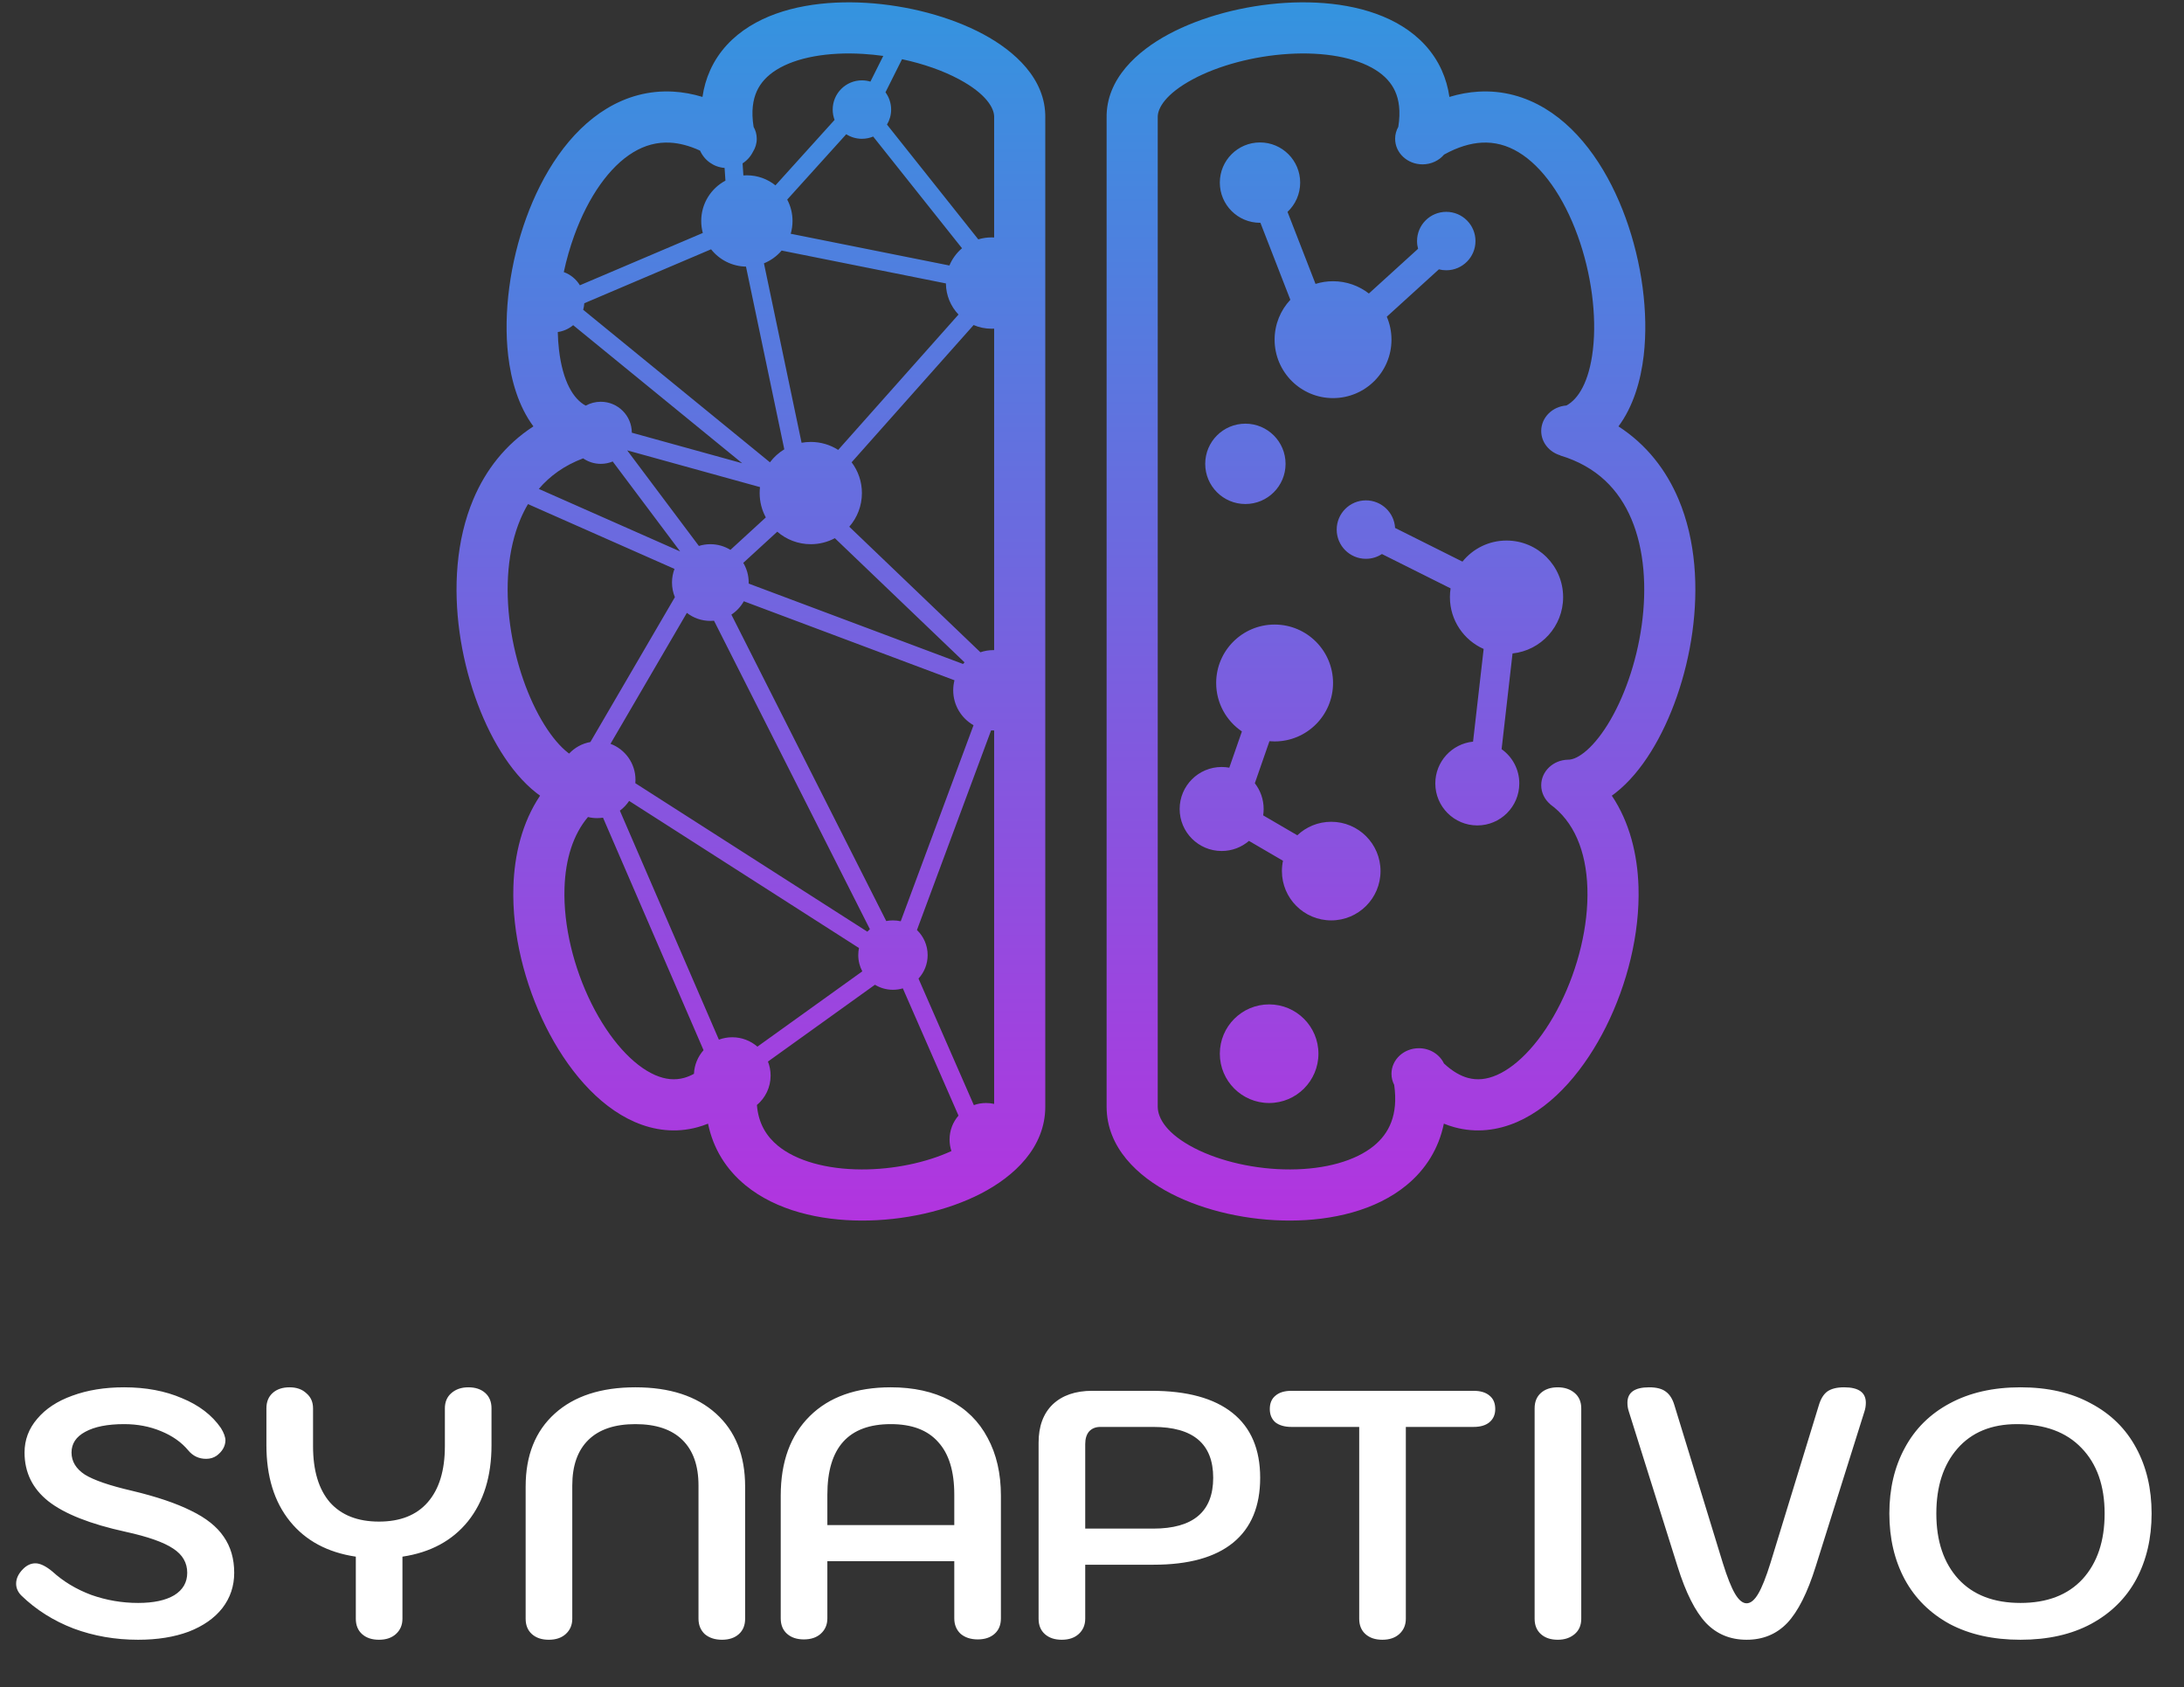<svg width="598" height="462" viewBox="0 0 598 462" fill="none" xmlns="http://www.w3.org/2000/svg">
<rect x="0" y="0" width="598" height="462" fill="#333333" stroke="none"/>
<path d="M37.824 448.96C31.552 448.96 25.664 447.936 20.16 445.888C14.656 443.776 9.888 440.768 5.856 436.864C4.896 435.904 4.416 434.816 4.416 433.6C4.416 432.192 5.056 430.848 6.336 429.568C7.36 428.544 8.48 428.032 9.696 428.032C10.976 428.032 12.512 428.768 14.304 430.24C17.312 432.992 20.864 435.136 24.96 436.672C29.12 438.144 33.408 438.88 37.824 438.88C42.048 438.88 45.344 438.176 47.712 436.768C50.08 435.296 51.264 433.248 51.264 430.624C51.264 427.872 49.984 425.664 47.424 424C44.864 422.272 40.512 420.736 34.368 419.392C24.704 417.28 17.664 414.496 13.248 411.04C8.896 407.584 6.72 403.136 6.72 397.696C6.72 394.24 7.872 391.168 10.176 388.48C12.48 385.728 15.68 383.616 19.776 382.144C23.936 380.608 28.672 379.84 33.984 379.84C39.936 379.84 45.216 380.832 49.824 382.816C54.496 384.736 58.048 387.456 60.48 390.976C61.312 392.32 61.728 393.472 61.728 394.432C61.664 396.032 60.864 397.408 59.328 398.56C58.496 399.136 57.536 399.424 56.448 399.424C54.464 399.424 52.832 398.656 51.552 397.12C49.696 394.88 47.2 393.12 44.064 391.84C40.992 390.56 37.632 389.92 33.984 389.92C29.44 389.92 25.888 390.624 23.328 392.032C20.832 393.376 19.584 395.264 19.584 397.696C19.584 400.128 20.8 402.144 23.232 403.744C25.728 405.28 30.016 406.752 36.096 408.16C42.816 409.76 48.224 411.584 52.32 413.632C56.416 415.616 59.392 417.984 61.248 420.736C63.168 423.488 64.128 426.784 64.128 430.624C64.128 434.272 63.04 437.504 60.864 440.32C58.688 443.072 55.616 445.216 51.648 446.752C47.68 448.224 43.072 448.96 37.824 448.96ZM128.243 379.84C130.163 379.84 131.699 380.352 132.851 381.376C134.003 382.4 134.579 383.808 134.579 385.6V395.68C134.579 404.192 132.435 411.136 128.147 416.512C123.859 421.824 117.875 425.056 110.195 426.208V443.2C110.195 444.928 109.587 446.336 108.371 447.424C107.219 448.448 105.683 448.96 103.763 448.96C101.843 448.96 100.307 448.448 99.155 447.424C98.003 446.4 97.427 444.992 97.427 443.2V426.208C89.683 425.056 83.667 421.824 79.379 416.512C75.091 411.2 72.947 404.256 72.947 395.68V385.6C72.947 383.808 73.523 382.4 74.675 381.376C75.827 380.352 77.363 379.84 79.283 379.84C81.203 379.84 82.739 380.384 83.891 381.472C85.107 382.496 85.715 383.872 85.715 385.6V395.968C85.715 402.624 87.251 407.744 90.323 411.328C93.459 414.848 97.939 416.608 103.763 416.608C109.587 416.608 114.035 414.848 117.107 411.328C120.243 407.744 121.811 402.624 121.811 395.968V385.6C121.811 383.872 122.387 382.496 123.539 381.472C124.755 380.384 126.323 379.84 128.243 379.84ZM150.263 448.96C148.343 448.96 146.807 448.448 145.655 447.424C144.503 446.4 143.927 444.992 143.927 443.2V407.008C143.927 398.496 146.583 391.84 151.895 387.04C157.207 382.24 164.567 379.84 173.975 379.84C183.383 379.84 190.743 382.24 196.055 387.04C201.367 391.84 204.023 398.496 204.023 407.008V443.2C204.023 444.992 203.447 446.4 202.295 447.424C201.143 448.448 199.607 448.96 197.687 448.96C195.767 448.96 194.199 448.448 192.983 447.424C191.831 446.336 191.255 444.928 191.255 443.2V406.72C191.255 401.28 189.783 397.12 186.839 394.24C183.895 391.36 179.607 389.92 173.975 389.92C168.343 389.92 164.055 391.36 161.111 394.24C158.167 397.12 156.695 401.28 156.695 406.72V443.2C156.695 444.928 156.087 446.336 154.871 447.424C153.719 448.448 152.183 448.96 150.263 448.96ZM220.107 448.864C218.187 448.864 216.651 448.352 215.499 447.328C214.347 446.304 213.771 444.896 213.771 443.104V409.504C213.771 400.224 216.427 392.96 221.739 387.712C227.051 382.464 234.443 379.84 243.915 379.84C250.123 379.84 255.499 381.024 260.043 383.392C264.587 385.76 268.043 389.184 270.411 393.664C272.843 398.144 274.059 403.424 274.059 409.504V443.104C274.059 444.896 273.483 446.304 272.331 447.328C271.179 448.352 269.643 448.864 267.723 448.864C265.803 448.864 264.235 448.352 263.019 447.328C261.867 446.24 261.291 444.832 261.291 443.104V427.456H226.539V443.104C226.539 444.832 225.931 446.24 224.715 447.328C223.563 448.352 222.027 448.864 220.107 448.864ZM261.291 417.568V409.216C261.291 402.816 259.819 398.016 256.875 394.816C253.995 391.552 249.675 389.92 243.915 389.92C232.331 389.92 226.539 396.352 226.539 409.216V417.568H261.291ZM290.712 448.96C288.792 448.96 287.256 448.448 286.104 447.424C284.952 446.4 284.376 444.992 284.376 443.2V395.008C284.376 390.528 285.656 387.04 288.216 384.544C290.84 382.048 294.456 380.8 299.064 380.8H315.288C325.016 380.8 332.408 382.816 337.464 386.848C342.52 390.88 345.048 396.8 345.048 404.608C345.048 412.416 342.584 418.336 337.656 422.368C332.728 426.4 325.464 428.416 315.864 428.416H297.144V443.2C297.144 444.928 296.536 446.336 295.32 447.424C294.168 448.448 292.632 448.96 290.712 448.96ZM315.768 418.528C326.712 418.528 332.184 413.888 332.184 404.608C332.184 395.328 326.712 390.688 315.768 390.688H301.272C299.992 390.688 298.968 391.104 298.2 391.936C297.496 392.768 297.144 393.92 297.144 395.392V418.528H315.768ZM378.5 448.96C376.58 448.96 375.044 448.448 373.892 447.424C372.74 446.4 372.164 444.992 372.164 443.2V390.688H353.636C351.78 390.688 350.308 390.272 349.22 389.44C348.196 388.544 347.684 387.328 347.684 385.792C347.684 384.192 348.196 382.976 349.22 382.144C350.244 381.248 351.716 380.8 353.636 380.8H403.46C405.38 380.8 406.852 381.248 407.876 382.144C408.9 382.976 409.412 384.192 409.412 385.792C409.412 387.328 408.868 388.544 407.78 389.44C406.756 390.272 405.316 390.688 403.46 390.688H384.932V443.2C384.932 444.928 384.324 446.336 383.108 447.424C381.956 448.448 380.42 448.96 378.5 448.96ZM426.53 448.96C424.61 448.96 423.074 448.448 421.922 447.424C420.77 446.4 420.194 444.992 420.194 443.2V385.6C420.194 383.808 420.77 382.4 421.922 381.376C423.074 380.352 424.61 379.84 426.53 379.84C428.386 379.84 429.922 380.352 431.138 381.376C432.354 382.4 432.962 383.808 432.962 385.6V443.2C432.962 444.992 432.354 446.4 431.138 447.424C429.922 448.448 428.386 448.96 426.53 448.96ZM478.244 448.96C473.764 448.96 470.052 447.424 467.108 444.352C464.164 441.216 461.572 436.064 459.332 428.896L445.988 386.464C445.732 385.696 445.604 384.896 445.604 384.064C445.604 381.248 447.588 379.84 451.556 379.84C453.54 379.84 455.044 380.224 456.068 380.992C457.156 381.76 457.956 383.008 458.468 384.736L471.716 427.936C472.932 431.84 474.052 434.656 475.076 436.384C476.1 438.112 477.156 438.976 478.244 438.976C479.332 438.976 480.388 438.112 481.412 436.384C482.436 434.656 483.556 431.84 484.772 427.936L498.02 384.736C498.532 383.008 499.3 381.76 500.324 380.992C501.412 380.224 502.948 379.84 504.932 379.84C508.9 379.84 510.884 381.248 510.884 384.064C510.884 384.896 510.756 385.696 510.5 386.464L497.156 428.896C494.916 436.064 492.324 441.216 489.38 444.352C486.436 447.424 482.724 448.96 478.244 448.96ZM553.226 448.96C545.738 448.96 539.274 447.52 533.834 444.64C528.458 441.696 524.362 437.632 521.546 432.448C518.73 427.2 517.322 421.184 517.322 414.4C517.322 407.616 518.73 401.632 521.546 396.448C524.362 391.2 528.458 387.136 533.834 384.256C539.274 381.312 545.738 379.84 553.226 379.84C560.714 379.84 567.146 381.312 572.522 384.256C577.962 387.136 582.09 391.2 584.906 396.448C587.722 401.632 589.13 407.616 589.13 414.4C589.13 421.184 587.722 427.2 584.906 432.448C582.09 437.632 577.962 441.696 572.522 444.64C567.146 447.52 560.714 448.96 553.226 448.96ZM553.226 438.88C560.522 438.88 566.186 436.704 570.218 432.352C574.25 427.936 576.266 421.952 576.266 414.4C576.266 406.784 574.154 400.8 569.93 396.448C565.77 392.096 559.882 389.92 552.266 389.92C545.29 389.92 539.85 392.16 535.946 396.64C532.106 401.056 530.186 406.976 530.186 414.4C530.186 421.952 532.202 427.936 536.234 432.352C540.266 436.704 545.93 438.88 553.226 438.88Z" fill="white"/>
<path fill-rule="evenodd" clip-rule="evenodd" d="M316.998 32C316.99 29.617 319.153 25.709 326.583 21.717C333.577 17.959 343.226 15.347 352.832 14.761C362.568 14.168 371.14 15.717 376.58 19.102C379.188 20.725 380.963 22.691 382.001 25C383.029 27.286 383.558 30.408 382.867 34.73C382.313 35.706 382 36.819 382 38C382 41.866 385.358 45 389.5 45C391.894 45 394.025 43.953 395.399 42.324C399.296 40.167 402.712 39.234 405.651 39.063C409.275 38.853 412.627 39.773 415.789 41.678C422.354 45.633 428.126 53.901 431.96 64.454C435.749 74.88 437.233 86.433 436.16 95.706C435.133 104.59 432.129 109.285 428.904 111.022C425.04 111.305 422 114.321 422 118C422 121.119 424.186 123.762 427.207 124.667L427.195 124.705C437.227 127.716 443.291 134.059 446.701 142.129C450.215 150.444 450.958 160.797 449.511 171.209C448.067 181.599 444.528 191.411 440.176 198.407C438 201.906 435.771 204.46 433.73 206.059C431.684 207.663 430.222 208.017 429.348 207.999L429.348 208.001C425.276 208.077 422 211.181 422 215C422 217.043 422.938 218.882 424.433 220.161L424.416 220.185C430.918 224.855 434.325 232.928 434.644 243.225C434.962 253.504 432.111 265.034 427.235 274.814C422.271 284.773 415.81 291.749 409.819 294.354C406.994 295.582 404.391 295.804 401.905 295.121C399.997 294.596 397.78 293.432 395.361 291.168C394.196 288.713 391.562 287 388.5 287C384.358 287 381 290.134 381 294C381 295.088 381.266 296.118 381.741 297.037C382.937 305.363 380.229 310.396 376.218 313.695C371.178 317.84 362.914 320.159 353.292 320.188C343.788 320.216 334.096 317.993 327.018 314.336C319.614 310.51 317 306.277 317 303V32H316.998ZM303 32.25C302.839 21.571 311.432 13.965 319.957 9.384C329.002 4.525 340.68 1.476 351.981 0.787C363.152 0.106 375.064 1.67 383.977 7.216C388.545 10.059 392.412 14.014 394.77 19.259C395.797 21.543 396.494 23.974 396.864 26.538C399.537 25.724 402.198 25.24 404.841 25.087C411.556 24.698 417.68 26.474 423.013 29.686C433.439 35.967 440.738 47.618 445.118 59.673C449.545 71.856 451.422 85.599 450.068 97.315C449.275 104.167 447.216 111.295 443.151 116.742C450.862 121.73 456.232 128.716 459.597 136.679C464.381 147.999 465.054 161.07 463.377 173.136C461.698 185.223 457.573 196.944 452.065 205.801C449.311 210.228 446.062 214.181 442.367 217.078C442.028 217.343 441.683 217.602 441.331 217.853C446.229 225.148 448.365 233.989 448.637 242.791C449.038 255.715 445.514 269.528 439.765 281.061C434.104 292.415 425.69 302.72 415.4 307.193C410.084 309.504 404.195 310.27 398.193 308.62C397.228 308.354 396.277 308.031 395.342 307.652C393.935 314.506 390.371 320.182 385.11 324.508C376.603 331.504 364.649 334.154 353.333 334.187C341.9 334.222 329.935 331.601 320.592 326.774C311.573 322.114 303 314.223 303 303V32.25ZM356 50C356 53.16 354.668 56.009 352.534 58.015L360.202 77.732C361.716 77.256 363.328 77 365 77C368.697 77 372.102 78.254 374.811 80.36L388.282 68.114C388.098 67.44 388 66.732 388 66C388 61.582 391.582 58 396 58C400.418 58 404 61.582 404 66C404 70.418 400.418 74 396 74C395.303 74 394.627 73.911 393.982 73.743L379.717 86.712C380.543 88.642 381 90.768 381 93C381 101.837 373.837 109 365 109C356.163 109 349 101.837 349 93C349 88.778 350.636 84.937 353.308 82.078L345.111 60.999C345.074 61 345.037 61 345 61C338.925 61 334 56.075 334 50C334 43.925 338.925 39 345 39C351.075 39 356 43.925 356 50ZM341 138C347.075 138 352 133.075 352 127C352 120.925 347.075 116 341 116C334.925 116 330 120.925 330 127C330 133.075 334.925 138 341 138ZM361 288.5C361 295.956 354.956 302 347.5 302C340.044 302 334 295.956 334 288.5C334 281.044 340.044 275 347.5 275C354.956 275 361 281.044 361 288.5ZM374 153C375.619 153 377.126 152.519 378.385 151.692L397.186 161.093C397.063 161.877 397 162.681 397 163.5C397 169.831 400.796 175.276 406.236 177.682L403.336 203.058C397.532 203.641 393 208.542 393 214.5C393 220.851 398.149 226 404.5 226C410.851 226 416 220.851 416 214.5C416 210.628 414.086 207.202 411.153 205.119L414.148 178.913C421.933 178.091 428 171.504 428 163.5C428 154.94 421.06 148 412.5 148C407.624 148 403.274 150.252 400.432 153.772L381.988 144.549C381.754 140.341 378.267 137 374 137C369.582 137 366 140.582 366 145C366 149.418 369.582 153 374 153ZM365 187C365 195.837 357.837 203 349 203C348.524 203 348.052 202.979 347.587 202.938L343.584 214.447C345.098 216.394 346 218.842 346 221.5C346 222.093 345.955 222.676 345.868 223.245L355.217 228.698C357.636 226.406 360.904 225 364.5 225C371.956 225 378 231.044 378 238.5C378 245.956 371.956 252 364.5 252C357.044 252 351 245.956 351 238.5C351 237.53 351.102 236.585 351.296 235.673L341.978 230.237C339.967 231.96 337.355 233 334.5 233C328.149 233 323 227.851 323 221.5C323 215.149 328.149 210 334.5 210C335.215 210 335.915 210.065 336.594 210.19L340.047 200.263C335.795 197.387 333 192.52 333 187C333 178.163 340.163 171 349 171C357.837 171 365 178.163 365 187ZM286.208 303V32.25C286.369 21.571 277.776 13.965 269.251 9.384C260.206 4.525 248.528 1.476 237.227 0.787C226.056 0.106 214.144 1.67 205.231 7.216C200.663 10.059 196.795 14.014 194.438 19.259C193.411 21.543 192.714 23.974 192.344 26.538C189.671 25.724 187.01 25.24 184.367 25.087C177.652 24.698 171.528 26.474 166.195 29.686C155.768 35.967 148.47 47.618 144.089 59.673C139.662 71.856 137.786 85.599 139.14 97.315C139.933 104.167 141.992 111.295 146.057 116.742C138.346 121.73 132.976 128.716 129.611 136.679C124.827 147.999 124.154 161.07 125.831 173.136C127.51 185.223 131.635 196.944 137.143 205.801C139.897 210.228 143.146 214.181 146.841 217.078C147.179 217.343 147.525 217.602 147.877 217.853C142.979 225.148 140.843 233.989 140.571 242.791C140.17 255.715 143.694 269.528 149.443 281.061C155.104 292.415 163.518 302.72 173.808 307.193C179.123 309.504 185.013 310.27 191.015 308.62C191.98 308.354 192.93 308.031 193.866 307.652C195.273 314.506 198.837 320.182 204.098 324.508C212.605 331.504 224.559 334.154 235.875 334.187C247.308 334.222 259.273 331.601 268.616 326.774C277.634 322.114 286.208 314.223 286.208 303ZM272.208 32H272.21C272.218 29.617 270.055 25.709 262.625 21.717C258.235 19.358 252.799 17.451 246.984 16.213L242.454 25.272C243.426 26.597 244 28.231 244 30C244 31.503 243.585 32.91 242.864 34.111L267.862 65.538C269.013 65.188 270.235 65 271.5 65C271.738 65 271.974 65.007 272.208 65.02V32ZM263.409 67.971C261.915 69.241 260.724 70.856 259.958 72.693L216.503 64.002C216.827 62.891 217 61.715 217 60.5C217 58.384 216.474 56.391 215.547 54.645L231.708 36.752C232.948 37.542 234.421 38 236 38C237.091 38 238.132 37.782 239.08 37.386L263.409 67.971ZM209.177 72.096C211.063 71.334 212.72 70.127 214.018 68.604L259 77.6C259.026 80.903 260.333 83.9 262.448 86.121L229.506 123.18C227.337 121.8 224.762 121 222 121C221.139 121 220.297 121.078 219.479 121.226L209.177 72.096ZM266.583 88.996C268.092 89.642 269.754 90 271.5 90C271.738 90 271.974 89.993 272.208 89.98V178.002C272.139 178.001 272.069 178 272 178C270.755 178 269.559 178.207 268.444 178.588L232.541 144.213C234.695 141.751 236 138.528 236 135C236 131.836 234.95 128.917 233.181 126.573L266.583 88.996ZM228 30C228 30.996 228.182 31.949 228.514 32.828L212.325 50.752C210.183 49.03 207.462 48 204.5 48C204.179 48 203.861 48.012 203.547 48.036L203.326 44.73C204.534 43.953 205.519 42.858 206.164 41.565C206.827 40.521 207.208 39.302 207.208 38C207.208 36.819 206.894 35.706 206.341 34.73C205.65 30.408 206.179 27.286 207.207 25C208.245 22.691 210.02 20.725 212.628 19.102C218.068 15.717 226.64 14.168 236.375 14.761C238.203 14.873 240.033 15.058 241.845 15.31L238.328 22.344C237.591 22.12 236.81 22 236 22C231.582 22 228 25.582 228 30ZM192 60.5C192 55.718 194.686 51.563 198.631 49.461L198.399 45.978C195.395 45.754 192.853 43.873 191.685 41.245C188.658 39.846 185.949 39.202 183.557 39.063C179.932 38.853 176.581 39.773 173.419 41.678C166.854 45.633 161.082 53.901 157.248 64.454C156.059 67.726 155.097 71.108 154.37 74.497C156.221 75.161 157.775 76.449 158.778 78.107L192.436 63.785C192.152 62.738 192 61.637 192 60.5ZM194.697 68.257L159.984 83.028C159.946 83.644 159.843 84.243 159.68 84.817L210.816 126.577C211.887 125.158 213.221 123.949 214.747 123.023L204.258 72.998C200.383 72.924 196.94 71.087 194.697 68.257ZM264.097 181.348L228.592 147.354C226.628 148.404 224.383 149 222 149C218.491 149 215.283 147.709 212.826 145.576L203.514 154.112C204.458 155.687 205 157.53 205 159.5C205 159.548 205 159.597 204.999 159.645C204.998 159.691 204.997 159.737 204.996 159.784L263.689 181.793C263.821 181.641 263.957 181.493 264.097 181.348ZM200.26 168.28C201.668 167.355 202.84 166.1 203.666 164.625L261.345 186.255C261.12 187.132 261 188.052 261 189C261 193.097 263.24 196.671 266.562 198.564L246.626 252.239C245.942 252.082 245.231 252 244.5 252C243.87 252 243.255 252.061 242.66 252.178L200.26 168.28ZM199.998 150.553C198.399 149.568 196.516 149 194.5 149C193.406 149 192.35 149.167 191.359 149.478L171.732 123.309L208.094 133.366C208.032 133.902 208 134.447 208 135C208 137.415 208.611 139.687 209.688 141.67L199.998 150.553ZM147.531 133.864L186.238 150.984L167.763 126.351C166.758 126.769 165.656 127 164.5 127C162.705 127 161.041 126.444 159.669 125.495C154.548 127.421 150.573 130.297 147.531 133.864ZM144.57 138.021L184.684 155.764C184.242 156.925 184 158.184 184 159.5C184 160.917 184.281 162.269 184.79 163.503L161.656 203.161C159.375 203.565 157.349 204.706 155.831 206.328C155.715 206.242 155.597 206.153 155.478 206.059C153.437 204.46 151.208 201.906 149.031 198.407C144.68 191.411 141.141 181.599 139.697 171.209C138.25 160.797 138.992 150.444 142.506 142.129C143.109 140.703 143.795 139.331 144.57 138.021ZM238.183 254.404L195.503 169.953C195.173 169.984 194.838 170 194.5 170C192.078 170 189.847 169.18 188.071 167.802L167.157 203.654C171.153 205.139 174 208.987 174 213.5C174 213.816 173.986 214.128 173.959 214.437L237.485 255.094C237.706 254.852 237.939 254.622 238.183 254.404ZM254 261.5C254 258.802 252.875 256.366 251.069 254.637L271.369 199.982C271.578 199.994 271.788 200 272 200C272.069 200 272.139 199.999 272.208 199.998V302.245C271.498 302.085 270.759 302 270 302C268.824 302 267.695 302.203 266.647 302.576L251.491 267.933C253.049 266.241 254 263.981 254 261.5ZM169.726 221.956C170.72 221.223 171.579 220.319 172.262 219.288L235.197 259.566C235.068 260.19 235 260.837 235 261.5C235 263.108 235.4 264.623 236.105 265.95L207.383 286.571C205.54 284.969 203.133 284 200.5 284C199.212 284 197.979 284.232 196.839 284.656L169.726 221.956ZM262.446 305.447L247.204 270.61C246.347 270.864 245.439 271 244.5 271C242.693 271 241.005 270.496 239.567 269.62L210.272 290.652C210.742 291.843 211 293.142 211 294.5C211 297.729 209.542 300.618 207.249 302.544C207.663 307.706 209.953 311.197 212.99 313.695C218.03 317.84 226.294 320.159 235.916 320.188C244.687 320.214 253.619 318.322 260.508 315.155C260.178 314.163 260 313.103 260 312C260 309.493 260.922 307.202 262.446 305.447ZM192.639 287.539L165.109 223.877C164.585 223.958 164.047 224 163.5 224C162.636 224 161.796 223.896 160.992 223.699C156.955 228.468 154.814 235.165 154.564 243.225C154.246 253.504 157.097 265.034 161.973 274.814C166.937 284.773 173.398 291.749 179.389 294.354C182.214 295.582 184.817 295.804 187.303 295.121C188.148 294.888 189.054 294.53 190.011 294.007C190.126 291.53 191.098 289.278 192.639 287.539ZM203.222 126.831L156.938 89.033C155.761 90.014 154.313 90.683 152.724 90.913C152.762 92.563 152.87 94.166 153.048 95.706C154.075 104.59 157.079 109.285 160.304 111.022C160.348 111.025 160.392 111.029 160.436 111.033C161.643 110.374 163.028 110 164.5 110C169.185 110 172.985 113.79 173 118.472L203.222 126.831Z" fill="url(#paint0_linear_0_1)"/>
<defs>
<linearGradient id="paint0_linear_0_1" x1="294.5" y1="0.638" x2="294.5" y2="334.187" gradientUnits="userSpaceOnUse">
<stop stop-color="#3494DF"/>
<stop offset="1" stop-color="#B234DF"/>
</linearGradient>
</defs>
</svg>
